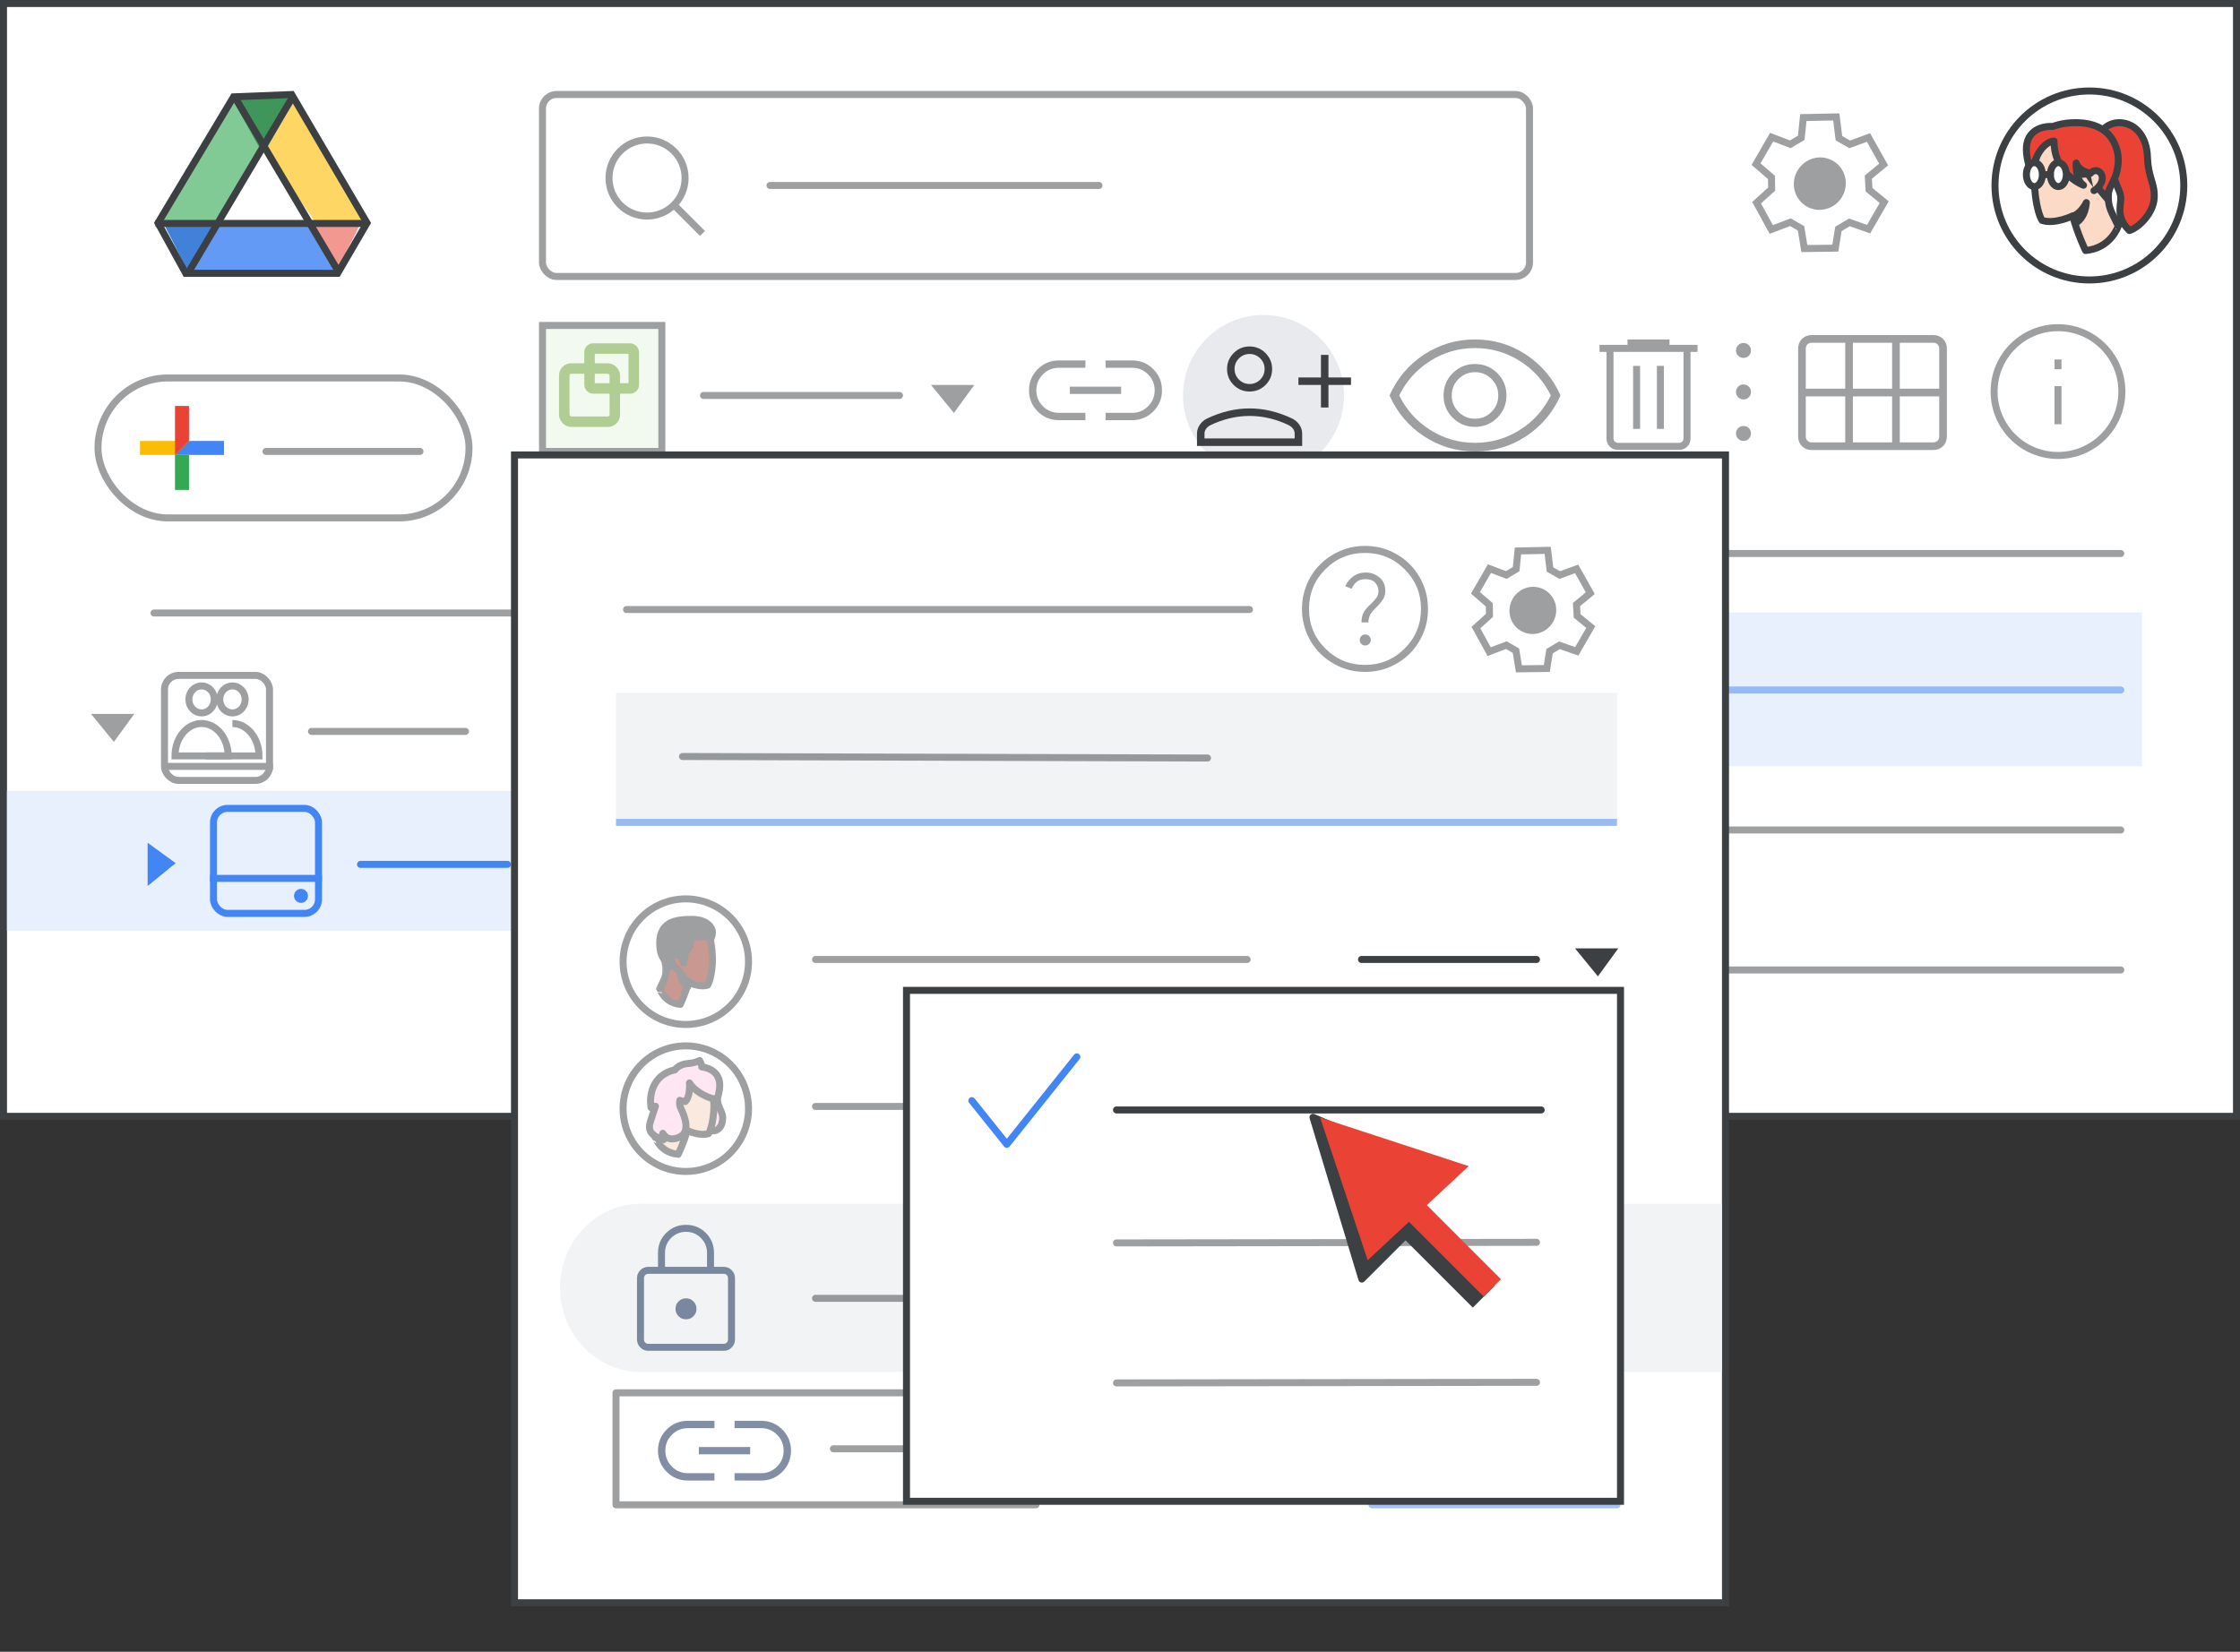 <?xml version="1.0" encoding="UTF-8"?>
<svg width="320px" height="236px" viewBox="0 0 320 236" version="1.1" xmlns="http://www.w3.org/2000/svg" xmlns:xlink="http://www.w3.org/1999/xlink">
    <rect x="0" y="0" width="320" height="236" fill="#333333" stroke="none"/>
    <title>team-drive-42-unshare-individuals</title>
    <g id="team-drive-42-unshare-individuals" stroke="none" stroke-width="1" fill="none" fill-rule="evenodd">
        <rect id="border/bg" stroke="#3C4043" fill="#FFFFFF" x="0.5" y="0.5" width="319" height="159"></rect>
        <g id="search" opacity="0.5" transform="translate(77, 13)" stroke="#3C4043">
            <rect id="Rectangle" fill="#FFFFFF" x="0.5" y="0.5" width="141" height="26" rx="2"></rect>
            <line x1="33" y1="13.5" x2="80" y2="13.5" id="Line-2" stroke-linecap="round" stroke-linejoin="round"></line>
            <g id="Group" transform="translate(10, 7)">
                <circle id="Oval" cx="5.435" cy="5.435" r="5.435"></circle>
                <line x1="9.706" y1="9.706" x2="13" y2="13" id="Line-6" stroke-linecap="square"></line>
            </g>
        </g>
        <g id="screen" transform="translate(1, 13)">
            <g id="Group-44" transform="translate(21, 0)">
                <g id="Group-6" transform="translate(0, -0)">
                    <g id="Group-5" transform="translate(1.107, 0.964)">
                        <polygon id="Triangle-Copy" fill="#4081DA" transform="translate(4.152, 21.524) scale(1, -1) translate(-4.152, -21.524) " points="4.152 17.463 8.304 25.585 0 25.585"></polygon>
                        <polygon id="Triangle-Copy" fill="#F29891" transform="translate(24.798, 21.266) scale(-1, -1) translate(-24.798, -21.266) " points="24.517 17.96 28.401 24.372 21.195 24.572"></polygon>
                        <polygon id="Path-15" fill="#FDD663" points="19.098 0 14.946 7.31 21.304 17.869 29.615 17.77"></polygon>
                        <polygon id="Path-15" fill="#629AF6" transform="translate(15.12, 23.317) rotate(-240) translate(-15.12, -23.317) " points="11.228 14.064 7.617 20.634 14.508 32.569 22.623 31.775"></polygon>
                        <polygon id="Path-15" fill="#81C995" transform="translate(7.334, 8.934) scale(-1, 1) translate(-7.334, -8.934) " points="4.152 0 3.77510523e-13 7.31 6.358 17.869 14.668 17.77"></polygon>
                        <polygon id="Triangle" fill="#3F965A" transform="translate(14.531, 4.061) scale(1, -1) translate(-14.531, -4.061) " points="14.506 0 19.098 8.122 9.964 8.122"></polygon>
                        <polygon id="Triangle" fill="#FFFFFF" points="14.668 7.31 21.904 17.751 7.473 17.751"></polygon>
                    </g>
                    <path d="M19.671,0.508 C21.366,3.41 24.952,9.526 30.43,18.854 L30.43,18.854 L26.234,26.049 L4.534,26.049 L0.576,18.847 L8.231,6.071 L8.533,5.565 L9.23,4.403 L11.366,0.836 Z" id="Triangle" stroke="#3C4043"></path>
                    <line x1="0.722" y1="18.924" x2="29.508" y2="18.924" id="Line-13" stroke="#3C4043" stroke-linecap="square"></line>
                </g>
                <line x1="5.151" y1="25.537" x2="19.543" y2="1.292" id="Line-14" stroke="#3C4043" stroke-linecap="square"></line>
                <line x1="11.793" y1="25.537" x2="26.186" y2="1.292" id="Line-14" stroke="#3C4043" stroke-linecap="square" transform="translate(18.99, 13.414) scale(-1, 1) translate(-18.99, -13.414) "></line>
            </g>
            <rect id="Rectangle" fill="#E8F0FE" x="0" y="100" width="77" height="20"></rect>
            <ellipse id="Oval" fill="#E8F0FE" cx="75.5" cy="110" rx="11.667" ry="10"></ellipse>
            <line x1="21" y1="74.585" x2="73.713" y2="74.585" id="Stroke-205-Copy-3" stroke="#3C4043" opacity="0.5" stroke-linecap="round" stroke-linejoin="round"></line>
            <g id="Group-16" transform="translate(284, 0)">
                <g id="Group-23" transform="translate(13.5, 14.062) scale(-1, 1) translate(-13.5, -14.062) translate(6.75, 4.5)">
                    <path d="M6.156,19.125 C6.156,19.125 7.234,16.716 7.762,14.399 C7.762,14.399 10.024,15.592 11.631,15.019 C11.631,15.019 12.329,13.963 12.561,10.637 C12.688,8.962 12.477,6.416 12.054,4.856 C11.589,3.089 10.003,1.896 7.403,2.332 C3.873,2.906 2.245,5.016 2.9,8.664 C3.661,13 3.26,13 2.033,15.799 C2.055,15.799 2.9,18.827 6.156,19.125" id="Fill-1" fill="#DD8861" fill-rule="nonzero"></path>
                    <path d="M6.156,19.125 C6.156,19.125 7.234,16.716 7.762,14.399 C7.762,14.399 10.024,15.592 11.631,15.019 C11.631,15.019 12.329,13.963 12.561,10.637 C12.688,8.962 12.477,6.416 12.054,4.856 C11.589,3.089 10.003,1.896 7.403,2.332 C3.873,2.906 2.245,5.016 2.9,8.664 C3.661,13 3.26,13 2.033,15.799 C2.055,15.799 2.9,18.827 6.156,19.125 Z" id="Stroke-3" stroke="#3D4043" stroke-linecap="round" stroke-linejoin="round"></path>
                    <path d="M5.818,8.71 C5.818,8.71 5.501,8.274 5.056,8.343 C4.613,8.411 4.316,8.893 4.359,9.421 C4.38,9.948 4.845,10.683 5.373,10.981" id="Stroke-5" stroke="#3C4043" stroke-linecap="round" stroke-linejoin="round"></path>
                    <path d="M7.509,15.409 C7.509,15.409 6.219,14.812 6.029,12.541 C6.029,12.541 6.663,13.894 7.784,14.399 C7.784,14.399 7.72,14.652 7.678,14.858 C7.593,15.087 7.509,15.409 7.509,15.409" id="Fill-7" fill="#3C4043" fill-rule="nonzero"></path>
                    <path d="M7.509,15.409 C7.509,15.409 6.219,14.812 6.029,12.541 C6.029,12.541 6.663,13.894 7.784,14.399 C7.784,14.399 7.72,14.652 7.678,14.858 C7.593,15.087 7.509,15.409 7.509,15.409 Z" id="Stroke-9" stroke="#3C4043" stroke-linecap="round" stroke-linejoin="round"></path>
                    <path d="M4.739,10.384 C4.739,10.384 4.613,12.243 2.773,12.426 C2.477,12.449 1.801,12.265 2.139,11.302 C2.33,10.797 2.16,10.361 1.695,10.293 C1.188,10.201 0.3,9.581 0.807,8.228 C0.807,8.228 -0.355,7.677 0.11,6.37 C0.11,6.37 0.638,6.278 1.336,5.383 C1.801,4.764 2.203,3.548 3.09,1.942 C4.169,-0.031 6.832,-0.536 8.46,0.589 C8.46,0.589 10.786,-0.857 12.582,1.323 C14.168,3.273 13.428,5.75 12.392,6.691 C12.392,6.691 12.16,4.764 11.779,4.121 C11.779,4.121 10.151,3.479 8.481,4.374 C8.481,4.374 9.158,6.003 6.98,7.838 C6.98,7.838 5.965,9.26 6.515,9.971 C6.515,9.971 5.754,9.581 5.839,8.71 C5.839,8.71 5.627,8.343 5.078,8.343 C4.761,8.343 4.38,8.733 4.38,9.421 C4.359,9.811 4.739,10.384 4.739,10.384" id="Fill-11" fill="#3C4043" fill-rule="nonzero"></path>
                    <path d="M4.739,10.384 C4.739,10.384 4.613,12.243 2.773,12.426 C2.477,12.449 1.801,12.265 2.139,11.302 C2.33,10.797 2.16,10.361 1.695,10.293 C1.188,10.201 0.3,9.581 0.807,8.228 C0.807,8.228 -0.355,7.677 0.11,6.37 C0.11,6.37 0.638,6.278 1.336,5.383 C1.801,4.764 2.203,3.548 3.09,1.942 C4.169,-0.031 6.832,-0.536 8.46,0.589 C8.46,0.589 10.786,-0.857 12.582,1.323 C14.168,3.273 13.428,5.75 12.392,6.691 C12.392,6.691 12.16,4.764 11.779,4.121 C11.779,4.121 10.151,3.479 8.481,4.374 C8.481,4.374 9.158,6.003 6.98,7.838 C6.98,7.838 5.965,9.26 6.515,9.971 C6.515,9.971 5.754,9.581 5.839,8.71 C5.839,8.71 5.627,8.343 5.078,8.343 C4.761,8.343 4.38,8.733 4.38,9.421 C4.359,9.811 4.739,10.384 4.739,10.384 Z" id="Stroke-13" stroke="#3C4043" stroke-linecap="round" stroke-linejoin="round"></path>
                </g>
                <g id="People/profile8" transform="translate(13.485, 13.5) scale(-1, 1) translate(-13.485, -13.5) ">
                    <g id="Group-22-Copy-7" fill="#FFFFFF" stroke="#3C4043">
                        <ellipse id="Oval" cx="13.485" cy="13.5" rx="13.485" ry="13.5"></ellipse>
                    </g>
                    <g id="Group-33" transform="translate(4.217, 4.525)">
                        <path d="M7.702,1.472 C7.702,1.472 6.768,-0.133 4.756,0.009 C2.744,0.15 1.068,1.896 0.972,4.916 C0.876,7.935 -0.13,8.667 0.014,10.814 C0.158,12.961 2.194,14.99 3.559,15.414 C3.559,15.414 4.205,14.777 4.493,14.187 C4.9,13.338 4.996,12.843 4.804,11.192 C4.685,10.083 5.068,9.847 5.714,7.96 C6.361,6.072 8.828,3.973 7.702,1.472" id="Fill-1" fill="#EA4335"></path>
                        <path d="M7.702,1.472 C7.702,1.472 6.768,-0.133 4.756,0.009 C2.744,0.15 1.068,1.896 0.972,4.916 C0.876,7.935 -0.13,8.667 0.014,10.814 C0.158,12.961 2.194,14.99 3.559,15.414 C3.559,15.414 4.205,14.777 4.493,14.187 C4.9,13.338 4.996,12.843 4.804,11.192 C4.685,10.083 5.068,9.847 5.714,7.96 C6.361,6.072 8.828,3.973 7.702,1.472 Z" id="Stroke-3" stroke="#3D4043" stroke-linecap="round" stroke-linejoin="round"></path>
                        <path d="M9.816,18.269 C9.816,18.269 11.04,15.744 11.64,13.315 C11.64,13.315 14.207,14.565 16.03,13.964 C16.03,13.964 16.822,12.858 17.086,9.371 C17.229,7.615 16.989,4.946 16.51,3.311 C15.982,1.459 14.183,0.208 11.232,0.666 C7.225,1.267 5.378,3.479 6.122,7.303 C6.985,11.848 6.53,11.848 5.138,14.782 C5.162,14.758 6.146,17.932 9.816,18.269" id="Fill-5" fill="#FBDBC7"></path>
                        <path d="M9.816,18.269 C9.816,18.269 11.04,15.744 11.64,13.315 C11.64,13.315 14.207,14.565 16.03,13.964 C16.03,13.964 16.822,12.858 17.086,9.371 C17.229,7.615 16.989,4.946 16.51,3.311 C15.982,1.459 14.183,0.208 11.232,0.666 C7.225,1.267 5.378,3.479 6.122,7.303 C6.985,11.848 6.53,11.848 5.138,14.782 C5.162,14.758 6.146,17.932 9.816,18.269 Z" id="Stroke-7" stroke="#3D4043" stroke-linecap="round" stroke-linejoin="round"></path>
                        <path d="M11.15,14.273 C11.15,14.273 9.891,13.679 9.705,11.418 C9.705,11.418 10.324,12.765 11.418,13.268 C11.418,13.268 11.356,13.519 11.315,13.724 C11.232,13.976 11.15,14.273 11.15,14.273" id="Fill-9" fill="#3C4043"></path>
                        <path d="M11.15,14.273 C11.15,14.273 9.891,13.679 9.705,11.418 C9.705,11.418 10.324,12.765 11.418,13.268 C11.418,13.268 11.356,13.519 11.315,13.724 C11.232,13.976 11.15,14.273 11.15,14.273 Z" id="Stroke-11" stroke="#3C4043" stroke-linecap="round" stroke-linejoin="round"></path>
                        <line x1="12.56" y1="7.553" x2="9.134" y2="7.29" id="Stroke-13" stroke="#3C4043" stroke-linecap="round" stroke-linejoin="round"></line>
                        <path d="M6.73,10.847 C6.73,10.847 9.062,8.225 9.561,7.104 C9.561,7.104 10.799,6.818 11.156,5.769 C11.156,5.769 11.323,8.129 10.109,8.94 C10.109,8.94 14.345,7.366 14.321,2.622 C14.321,2.622 14.821,2.646 15.321,3.004 C16.415,3.767 17.534,5.65 17.224,7.963 C17.224,7.963 19.033,4.172 17.89,2.122 C16.843,0.286 14.488,0.548 14.488,0.548 C14.488,0.548 13.25,0 11.251,0 C8.514,0 6.635,1.001 5.73,2.861 C4.826,4.72 5.159,6.246 5.421,7.271 C5.683,8.296 6.754,9.703 6.73,10.847" id="Fill-15" fill="#EA4335"></path>
                        <path d="M6.73,10.847 C6.73,10.847 9.062,8.225 9.561,7.104 C9.561,7.104 10.799,6.818 11.156,5.769 C11.156,5.769 11.323,8.129 10.109,8.94 C10.109,8.94 14.345,7.366 14.321,2.622 C14.321,2.622 14.821,2.646 15.321,3.004 C16.415,3.767 17.534,5.65 17.224,7.963 C17.224,7.963 19.033,4.172 17.89,2.122 C16.843,0.286 14.488,0.548 14.488,0.548 C14.488,0.548 13.25,0 11.251,0 C8.514,0 6.635,1.001 5.73,2.861 C4.826,4.72 5.159,6.246 5.421,7.271 C5.683,8.296 6.754,9.703 6.73,10.847 Z" id="Stroke-17" stroke="#3D4043" stroke-linecap="round" stroke-linejoin="round"></path>
                        <path d="M13.702,9.134 C14.332,9.134 14.843,8.368 14.843,7.422 C14.843,6.476 14.332,5.709 13.702,5.709 C13.071,5.709 12.56,6.476 12.56,7.422 C12.56,8.368 13.071,9.134 13.702,9.134" id="Fill-19" fill="#FFFFFF"></path>
                        <path d="M13.702,9.134 C14.332,9.134 14.843,8.368 14.843,7.422 C14.843,6.476 14.332,5.709 13.702,5.709 C13.071,5.709 12.56,6.476 12.56,7.422 C12.56,8.368 13.071,9.134 13.702,9.134 Z" id="Stroke-21" stroke="#3C4043" stroke-linecap="round"></path>
                        <path d="M17.127,9.134 C17.758,9.134 18.269,8.368 18.269,7.422 C18.269,6.476 17.758,5.709 17.127,5.709 C16.496,5.709 15.985,6.476 15.985,7.422 C15.985,8.368 16.496,9.134 17.127,9.134" id="Fill-23" fill="#FFFFFF"></path>
                        <path d="M17.127,9.134 C17.758,9.134 18.269,8.368 18.269,7.422 C18.269,6.476 17.758,5.709 17.127,5.709 C16.496,5.709 15.985,6.476 15.985,7.422 C15.985,8.368 16.496,9.134 17.127,9.134 Z" id="Stroke-25" stroke="#3C4043" stroke-linecap="round"></path>
                        <line x1="15.414" y1="7.422" x2="14.843" y2="7.422" id="Stroke-27" stroke="#3C4043" stroke-linecap="round" stroke-linejoin="round"></line>
                        <g id="Group-32" transform="translate(7.422, 6.851)">
                            <path d="M1.713,0.404 C1.713,0.404 1.341,-0.066 0.822,0.008 C0.302,0.082 -0.045,0.602 0.005,1.172 C0.029,1.741 0.574,2.533 1.193,2.855" id="Fill-29" fill="#FBDBC7"></path>
                            <path d="M1.713,0.404 C1.713,0.404 1.341,-0.066 0.822,0.008 C0.302,0.082 -0.045,0.602 0.005,1.172 C0.029,1.741 0.574,2.533 1.193,2.855" id="Stroke-31" stroke="#3D4043" stroke-linecap="round" stroke-linejoin="round"></path>
                        </g>
                    </g>
                </g>
            </g>
        </g>
        <circle id="Oval" fill="#E8EAED" cx="180.5" cy="56.5" r="11.5"></circle>
        <g id="delete_BASELINE_P900" transform="translate(228.5, 48.5)" fill="#3C4043" fill-rule="nonzero" opacity="0.5">
            <path d="M2.625,15.775 C2.158,15.775 1.771,15.621 1.463,15.313 C1.154,15.004 1,14.617 1,14.15 L1,1.775 L0,1.775 L0,0.775 L4,0.775 L4,0 L10,0 L10,0.775 L14,0.775 L14,1.775 L13,1.775 L13,14.15 C13,14.617 12.846,15.004 12.538,15.313 C12.229,15.621 11.842,15.775 11.375,15.775 L2.625,15.775 Z M12,1.775 L2,1.775 L2,14.15 C2,14.317 2.063,14.462 2.188,14.587 C2.313,14.712 2.458,14.775 2.625,14.775 L11.375,14.775 C11.542,14.775 11.687,14.712 11.812,14.587 C11.937,14.462 12,14.317 12,14.15 L12,1.775 Z M4.8,12.775 L5.8,12.775 L5.8,3.775 L4.8,3.775 L4.8,12.775 Z M8.2,12.775 L9.2,12.775 L9.2,3.775 L8.2,3.775 L8.2,12.775 Z M2,1.775 L2,14.15 C2,14.333 2,14.483 2,14.6 C2,14.717 2,14.775 2,14.775 C2,14.775 2,14.717 2,14.6 C2,14.483 2,14.333 2,14.15 L2,1.775 Z" id="Shape"></path>
        </g>
        <rect id="Rectangle" fill="#E8F0FE" x="86" y="87.5" width="220" height="22"></rect>
        <line x1="114" y1="79.085" x2="302.97" y2="79.085" id="Stroke-205-Copy-3" stroke="#3C4043" opacity="0.5" stroke-linecap="round" stroke-linejoin="round"></line>
        <line x1="114" y1="98.585" x2="302.97" y2="98.585" id="Stroke-205-Copy-2" stroke="#4285F4" opacity="0.5" stroke-linecap="round" stroke-linejoin="round"></line>
        <line x1="114" y1="118.585" x2="302.97" y2="118.585" id="Stroke-205-Copy-3" stroke="#9D9FA1" stroke-linecap="round" stroke-linejoin="round"></line>
        <line x1="114" y1="138.585" x2="302.97" y2="138.585" id="Stroke-205-Copy-2" stroke="#9D9FA1" stroke-linecap="round" stroke-linejoin="round"></line>
        <g id="Logos/docs" opacity="0.5" transform="translate(91.87, 89.87)">
            <g id="Group-42">
                <path d="M2,0 L8.66,0 L8.66,0 L13.913,4.755 L13.913,15.187 C13.913,16.291 13.018,17.187 11.913,17.187 L2,17.187 C0.895,17.187 1.3527075e-16,16.291 0,15.187 L0,2 C-1.3527075e-16,0.895 0.895,2.02906125e-16 2,0 Z" id="Rectangle" stroke="#3C4043" fill="#8AB4F8"></path>
                <line x1="2.864" y1="11.049" x2="11.049" y2="11.049" id="Line-11" stroke="#FFFFFF" stroke-linecap="square"></line>
                <line x1="2.864" y1="8.593" x2="11.049" y2="8.593" id="Line-11" stroke="#FFFFFF" stroke-linecap="square"></line>
                <line x1="2.864" y1="13.504" x2="11.049" y2="13.504" id="Line-11" stroke="#FFFFFF" stroke-linecap="square"></line>
                <path d="M14.702,-0.082 L8.666,5.941 L8.666,-0.082 L14.702,-0.082 Z" id="Path-5" stroke="#3C4043" fill="#669DF6" stroke-linejoin="round" transform="translate(11.33, 2.577) rotate(-90) translate(-11.33, -2.577) "></path>
            </g>
        </g>
        <g id="Logos/slides" opacity="0.5" transform="translate(91.87, 130.87)">
            <g id="Group-42" stroke="#3C4043">
                <path d="M2,0 L8.66,0 L8.66,0 L13.913,4.755 L13.913,15.187 C13.913,16.291 13.018,17.187 11.913,17.187 L2,17.187 C0.895,17.187 1.3527075e-16,16.291 0,15.187 L0,2 C-1.3527075e-16,0.895 0.895,2.02906125e-16 2,0 Z" id="Rectangle" fill="#FDD663"></path>
                <path d="M14.702,-0.082 L8.666,5.941 L8.666,-0.082 L14.702,-0.082 Z" id="Path-5" fill="#FBC72E" stroke-linejoin="round" transform="translate(11.33, 2.577) rotate(-90) translate(-11.33, -2.577) "></path>
            </g>
            <rect id="Rectangle" stroke="#FFFFFF" x="3.109" y="8.491" width="7.696" height="4.999"></rect>
        </g>
        <g id="Logos/sheets" opacity="0.5" transform="translate(91.833, 109.833)">
            <g id="Group-42">
                <path d="M2,0 L8.818,0 L8.818,0 L14.167,4.842 L14.167,15.5 C14.167,16.605 13.271,17.5 12.167,17.5 L2,17.5 C0.895,17.5 1.3527075e-16,16.605 0,15.5 L0,2 C-1.3527075e-16,0.895 0.895,2.02906125e-16 2,0 Z" id="Rectangle" stroke="#3C3C3C" fill="#5BBA73"></path>
                <line x1="2.917" y1="10.417" x2="11.25" y2="10.417" id="Line-11" stroke="#FFFFFF" stroke-linecap="square"></line>
                <rect id="Rectangle" stroke="#FFFFFF" x="2.5" y="7.5" width="9.167" height="5.833"></rect>
                <path d="M14.948,-0.074 L8.833,6.027 L8.833,-0.074 L14.948,-0.074 Z" id="Path-5" stroke="#3C4043" fill="#5BBA73" stroke-linejoin="round" transform="translate(11.536, 2.624) rotate(-90) translate(-11.536, -2.624) "></path>
                <line x1="7.083" y1="7.917" x2="7.083" y2="12.917" id="Line-12" stroke="#FFFFFF" stroke-linecap="square"></line>
            </g>
        </g>
        <line x1="44.5" y1="104.5" x2="66.5" y2="104.5" id="Stroke-205-Copy-2" stroke="#3C4043" opacity="0.5" stroke-linecap="round" stroke-linejoin="round"></line>
        <line x1="51.5" y1="123.5" x2="72.5" y2="123.5" id="Stroke-205-Copy-2" stroke="#4285F4" stroke-linecap="round" stroke-linejoin="round"></line>
        <polygon id="Path-4" fill="#3C4043" opacity="0.5" points="13 102 19.182 102 16.273 106"></polygon>
        <polygon id="Path-4" fill="#4285F4" transform="translate(23.091, 123.5) rotate(-90) translate(-23.091, -123.5) " points="20 121.5 26.182 121.5 23.273 125.5"></polygon>
        <g id="Shared-drives" opacity="0.5" transform="translate(23, 96)" stroke="#3C4043">
            <g id="Icons/users" transform="translate(2, 2)" fill-rule="nonzero">
                <path d="M3.799,3.86 C4.534,3.86 5.196,3.389 5.477,2.667 C5.757,1.946 5.601,1.115 5.081,0.564 C4.561,0.012 3.779,-0.152 3.101,0.148 C2.423,0.448 1.981,1.154 1.983,1.934 C1.983,2.446 2.175,2.936 2.515,3.297 C2.856,3.658 3.318,3.861 3.799,3.86 Z" id="Path" stroke-linecap="round" stroke-linejoin="round"></path>
                <path d="M8.206,3.86 C8.94,3.86 9.603,3.389 9.884,2.667 C10.164,1.946 10.008,1.115 9.488,0.564 C8.968,0.012 8.186,-0.152 7.508,0.148 C6.829,0.448 6.388,1.154 6.39,1.934 C6.39,2.446 6.581,2.936 6.922,3.297 C7.263,3.658 7.725,3.861 8.206,3.86 Z" id="Path" stroke-linecap="round" stroke-linejoin="round"></path>
                <path d="M8.206,5.372 C7.147,5.372 6.189,5.901 5.5,6.753 C4.824,7.589 4.407,8.736 4.407,10 C5.388,10 6.124,10 6.615,10 C7.811,10 9.607,10 12,10" id="Path" transform="translate(8.203, 7.686) scale(-1, 1) translate(-8.203, -7.686) "></path>
                <path d="M3.799,5.372 C1.701,5.372 0,7.447 0,10 L7.593,10 C7.593,7.447 5.892,5.372 3.799,5.372 Z" id="Path"></path>
            </g>
            <rect id="Rectangle" x="0.5" y="0.5" width="15" height="15" rx="2"></rect>
            <line x1="1.222" y1="13.5" x2="15.5" y2="13.5" id="Line-8" stroke-linecap="square"></line>
        </g>
        <g id="drive" transform="translate(30, 115)">
            <rect id="Rectangle" stroke="#4285F4" x="0.5" y="0.5" width="15" height="15" rx="2"></rect>
            <circle id="Oval" fill="#4285F4" cx="13" cy="13" r="1"></circle>
            <line x1="0.5" y1="10.5" x2="15.5" y2="10.5" id="Line-7" stroke="#4285F4" stroke-linecap="square"></line>
        </g>
        <g id="Group-22-Copy-3" opacity="0.5" transform="translate(77, 46)">
            <rect id="Rectangle" stroke="#3E4043" fill="#E6F5DF" x="0.5" y="0.5" width="17.05" height="18"></rect>
            <rect id="Rectangle" stroke="#629E28" stroke-width="1.5" x="3.61" y="6.65" width="7.22" height="7.6" rx="1"></rect>
            <rect id="Rectangle" stroke="#629E28" stroke-width="1.5" x="7.22" y="3.8" width="6.317" height="5.7" rx="0.5"></rect>
        </g>
        <line x1="100.5" y1="56.5" x2="128.5" y2="56.5" id="Stroke-205-Copy-3" stroke="#3C4043" opacity="0.5" stroke-linecap="round" stroke-linejoin="round"></line>
        <polygon id="Path-4" fill="#3C4043" opacity="0.5" points="133 55 139.182 55 136.273 59"></polygon>
        <g id="Icons/info-dark-grey" opacity="0.5" transform="translate(284.372, 46.319)" stroke="#3C4043">
            <line x1="9.628" y1="9.347" x2="9.628" y2="13.795" id="Line" stroke-linecap="square"></line>
            <line x1="9.628" y1="5.938" x2="9.628" y2="5.539" id="Line" stroke-linecap="square"></line>
            <circle id="Oval" cx="9.628" cy="9.628" r="9.128"></circle>
        </g>
        <g id="calendar_view_month_BASELINE_P900-(1)" opacity="0.5" transform="translate(257, 48)" fill="#3C4043" fill-rule="nonzero" stroke="#3C4043" stroke-width="0.25">
            <path d="M1.81,16.172 C1.287,16.172 0.855,16.001 0.513,15.659 C0.171,15.318 0,14.885 0,14.362 L0,1.81 C0,1.287 0.171,0.855 0.513,0.513 C0.855,0.171 1.287,0 1.81,0 L19.19,0 C19.713,0 20.145,0.171 20.487,0.513 C20.829,0.855 21,1.287 21,1.81 L21,14.362 C21,14.885 20.829,15.318 20.487,15.659 C20.145,16.001 19.713,16.172 19.19,16.172 L1.81,16.172 Z M0.845,7.664 C0.845,7.664 0.845,7.664 0.845,7.664 C0.845,7.664 0.845,7.664 0.845,7.664 L6.728,7.664 C6.728,7.664 6.728,7.664 6.728,7.664 C6.728,7.664 6.728,7.664 6.728,7.664 L6.728,0.845 C6.728,0.845 6.728,0.845 6.728,0.845 C6.728,0.845 6.728,0.845 6.728,0.845 L1.81,0.845 C1.529,0.845 1.297,0.935 1.116,1.116 C0.935,1.297 0.845,1.529 0.845,1.81 L0.845,7.664 Z M7.573,7.664 L13.427,7.664 C13.427,7.664 13.427,7.664 13.427,7.664 C13.427,7.664 13.427,7.664 13.427,7.664 L13.427,0.845 C13.427,0.845 13.427,0.845 13.427,0.845 C13.427,0.845 13.427,0.845 13.427,0.845 L7.573,0.845 C7.573,0.845 7.573,0.845 7.573,0.845 C7.573,0.845 7.573,0.845 7.573,0.845 L7.573,7.664 C7.573,7.664 7.573,7.664 7.573,7.664 C7.573,7.664 7.573,7.664 7.573,7.664 Z M14.272,7.664 L20.155,7.664 C20.155,7.664 20.155,7.664 20.155,7.664 C20.155,7.664 20.155,7.664 20.155,7.664 L20.155,1.81 C20.155,1.529 20.065,1.297 19.884,1.116 C19.703,0.935 19.471,0.845 19.19,0.845 L14.272,0.845 C14.272,0.845 14.272,0.845 14.272,0.845 C14.272,0.845 14.272,0.845 14.272,0.845 L14.272,7.664 C14.272,7.664 14.272,7.664 14.272,7.664 C14.272,7.664 14.272,7.664 14.272,7.664 Z M6.728,15.328 C6.728,15.328 6.728,15.328 6.728,15.328 C6.728,15.328 6.728,15.328 6.728,15.328 L6.728,8.509 C6.728,8.509 6.728,8.509 6.728,8.509 C6.728,8.509 6.728,8.509 6.728,8.509 L0.845,8.509 C0.845,8.509 0.845,8.509 0.845,8.509 C0.845,8.509 0.845,8.509 0.845,8.509 L0.845,14.362 C0.845,14.644 0.935,14.875 1.116,15.056 C1.297,15.237 1.529,15.328 1.81,15.328 L6.728,15.328 Z M7.573,15.328 L13.427,15.328 C13.427,15.328 13.427,15.328 13.427,15.328 C13.427,15.328 13.427,15.328 13.427,15.328 L13.427,8.509 C13.427,8.509 13.427,8.509 13.427,8.509 C13.427,8.509 13.427,8.509 13.427,8.509 L7.573,8.509 C7.573,8.509 7.573,8.509 7.573,8.509 C7.573,8.509 7.573,8.509 7.573,8.509 L7.573,15.328 C7.573,15.328 7.573,15.328 7.573,15.328 C7.573,15.328 7.573,15.328 7.573,15.328 Z M14.272,15.328 L19.19,15.328 C19.471,15.328 19.703,15.237 19.884,15.056 C20.065,14.875 20.155,14.644 20.155,14.362 L20.155,8.509 C20.155,8.509 20.155,8.509 20.155,8.509 C20.155,8.509 20.155,8.509 20.155,8.509 L14.272,8.509 C14.272,8.509 14.272,8.509 14.272,8.509 C14.272,8.509 14.272,8.509 14.272,8.509 L14.272,15.328 C14.272,15.328 14.272,15.328 14.272,15.328 C14.272,15.328 14.272,15.328 14.272,15.328 Z" id="Shape"></path>
        </g>
        <g id="create-button" opacity="0.5" transform="translate(14, 54)" stroke="#3C4043">
            <rect id="Rectangle" fill="#FFFFFF" x="0" y="0" width="53" height="20" rx="10"></rect>
            <line x1="24" y1="10.5" x2="46" y2="10.5" id="Line-Copy-6" stroke-linecap="round"></line>
        </g>
        <g id="gFAB" transform="translate(20, 58)">
            <polygon id="Fill-2" fill="#4285F4" points="5 5 5 7 7.032 7 12 7 12 5"></polygon>
            <polygon id="Fill-3" fill="#FBBC05" points="5 5 0 5 0 7 5 7 7 5"></polygon>
            <rect id="Rectangle" fill="#34A853" x="5" y="7" width="2" height="5"></rect>
            <polygon id="Fill-4" fill="#EA4335" points="5 0 5 7 7 5 7 0"></polygon>
        </g>
        <g id="Icons/settings-dark-grey" opacity="0.5" transform="translate(247.366, 13.424)">
            <g id="gear" transform="translate(12.685, 12.685) rotate(-60) translate(-12.685, -12.685) translate(3.399, 3.399)">
                <polygon id="Path-4" stroke="#3C4043" points="11.896 2.823 11.443 0 6.995 0 6.452 2.86 5.016 3.714 2.261 2.823 0 6.553 2.261 8.396 2.261 10.156 0 12.01 2.261 15.812 4.865 14.82 6.452 15.711 6.995 18.571 11.443 18.571 11.896 15.812 13.408 14.82 16.065 15.812 18.321 12.01 16.13 10.177 16.13 8.396 18.571 6.553 16.13 2.525 13.484 3.714"></polygon>
                <ellipse id="Oval" fill="#3C4043" cx="9.136" cy="9.286" rx="3.762" ry="3.696"></ellipse>
            </g>
        </g>
        <g id="folder" opacity="0.5" transform="translate(89, 72)" fill="#3C4043" stroke="#3C4043">
            <path d="M7.686,0.5 L9.221,1.443 C9.29,1.615 9.328,1.803 9.328,2 L9.328,2 L9.328,11.103 C9.328,11.517 9.16,11.892 8.888,12.164 C8.617,12.435 8.242,12.603 7.828,12.603 L7.828,12.603 L2,12.603 C1.586,12.603 1.211,12.435 0.939,12.164 C0.668,11.892 0.5,11.517 0.5,11.103 L0.5,11.103 L0.5,2 C0.5,1.586 0.668,1.211 0.939,0.939 C1.211,0.668 1.586,0.5 2,0.5 L2,0.5 L7.686,0.5 Z" id="Combined-Shape"></path>
            <rect id="Rectangle" x="0.5" y="1.81" width="18" height="11.448" rx="2"></rect>
        </g>
        <g id="visibility_BASELINE_P900" opacity="0.5" transform="translate(199, 48.5)" fill="#3C4043" fill-rule="nonzero">
            <path d="M11.715,12.492 C12.967,12.492 14.028,12.056 14.901,11.184 C15.772,10.313 16.208,9.251 16.208,8 C16.208,6.749 15.772,5.687 14.901,4.815 C14.028,3.943 12.967,3.508 11.715,3.508 C10.464,3.508 9.403,3.943 8.531,4.815 C7.659,5.687 7.223,6.749 7.223,8 C7.223,9.251 7.659,10.313 8.531,11.184 C9.403,12.056 10.464,12.492 11.715,12.492 Z M11.715,11.323 C10.792,11.323 10.008,11 9.362,10.353 C8.716,9.707 8.392,8.923 8.392,8 C8.392,7.077 8.716,6.292 9.362,5.646 C10.008,5 10.792,4.677 11.715,4.677 C12.638,4.677 13.423,5 14.07,5.646 C14.716,6.292 15.038,7.077 15.038,8 C15.038,8.923 14.716,9.707 14.07,10.353 C13.423,11 12.638,11.323 11.715,11.323 Z M11.715,16 C9.049,16 6.618,15.277 4.423,13.831 C2.228,12.385 0.587,10.441 -0.5,8 C0.587,5.559 2.228,3.615 4.423,2.169 C6.618,0.723 9.049,0 11.715,0 C14.382,0 16.813,0.723 19.008,2.169 C21.203,3.615 22.844,5.559 23.931,8 C22.844,10.441 21.203,12.385 19.008,13.831 C16.813,15.277 14.382,16 11.715,16 Z M11.715,14.769 C14.033,14.769 16.162,14.159 18.101,12.938 C20.039,11.718 21.521,10.072 22.546,8 C21.521,5.928 20.039,4.282 18.101,3.061 C16.162,1.841 14.033,1.231 11.715,1.231 C9.397,1.231 7.269,1.841 5.33,3.061 C3.392,4.282 1.91,5.928 0.885,8 C1.91,10.072 3.392,11.718 5.33,12.938 C7.269,14.159 9.397,14.769 11.715,14.769 Z" id="Shape"></path>
        </g>
        <g id="more_vert_BASELINE_P900" opacity="0.5" transform="translate(248, 49)" fill="#3C4043" fill-rule="nonzero">
            <path d="M1.069,14 C0.766,14 0.512,13.893 0.308,13.679 C0.103,13.466 0,13.216 0,12.931 C0,12.628 0.103,12.375 0.308,12.169 C0.512,11.965 0.766,11.863 1.069,11.863 C1.372,11.863 1.625,11.965 1.831,12.169 C2.035,12.375 2.137,12.628 2.137,12.931 C2.137,13.216 2.035,13.466 1.831,13.679 C1.625,13.893 1.372,14 1.069,14 Z M1.069,8.069 C0.766,8.069 0.512,7.966 0.308,7.761 C0.103,7.556 0,7.303 0,7 C0,6.697 0.103,6.443 0.308,6.238 C0.512,6.034 0.766,5.931 1.069,5.931 C1.372,5.931 1.625,6.034 1.831,6.238 C2.035,6.443 2.137,6.697 2.137,7 C2.137,7.303 2.035,7.556 1.831,7.761 C1.625,7.966 1.372,8.069 1.069,8.069 Z M1.069,2.137 C0.766,2.137 0.512,2.035 0.308,1.83 C0.103,1.625 0,1.372 0,1.069 C0,0.784 0.103,0.534 0.308,0.321 C0.512,0.107 0.766,0 1.069,0 C1.372,0 1.625,0.107 1.831,0.321 C2.035,0.534 2.137,0.784 2.137,1.069 C2.137,1.372 2.035,1.625 1.831,1.83 C1.625,2.035 1.372,2.137 1.069,2.137 Z" id="Shape"></path>
        </g>
        <g id="person_add_BASELINE_P900" transform="translate(171, 49.5)" fill="#3C4043" fill-rule="nonzero">
            <path d="M17.707,8.72 L17.707,5.5 L14.488,5.5 L14.488,4.427 L17.707,4.427 L17.707,1.207 L18.78,1.207 L18.78,4.427 L22,4.427 L22,5.5 L18.78,5.5 L18.78,8.72 L17.707,8.72 Z M7.512,6.439 C6.618,6.439 5.858,6.126 5.232,5.5 C4.606,4.874 4.293,4.114 4.293,3.22 C4.293,2.343 4.606,1.587 5.232,0.952 C5.858,0.317 6.618,0 7.512,0 C8.407,0 9.167,0.317 9.793,0.952 C10.419,1.587 10.732,2.343 10.732,3.22 C10.732,4.114 10.419,4.874 9.793,5.5 C9.167,6.126 8.407,6.439 7.512,6.439 Z M0,14.22 L0,12.449 C0,12.002 0.129,11.586 0.388,11.201 C0.648,10.816 0.993,10.517 1.422,10.302 C2.441,9.82 3.456,9.457 4.467,9.215 C5.477,8.974 6.493,8.854 7.512,8.854 C8.532,8.854 9.547,8.974 10.558,9.215 C11.568,9.457 12.583,9.82 13.602,10.302 C14.032,10.517 14.376,10.816 14.635,11.201 C14.895,11.586 15.024,12.002 15.024,12.449 L15.024,14.22 L0,14.22 Z M1.073,13.146 L13.951,13.146 L13.951,12.449 C13.951,12.198 13.875,11.97 13.724,11.764 C13.571,11.559 13.361,11.385 13.093,11.241 C12.198,10.812 11.282,10.486 10.343,10.263 C9.404,10.039 8.46,9.927 7.512,9.927 C6.564,9.927 5.621,10.039 4.682,10.263 C3.743,10.486 2.826,10.812 1.932,11.241 C1.663,11.385 1.453,11.559 1.302,11.764 C1.149,11.97 1.073,12.198 1.073,12.449 L1.073,13.146 Z M7.512,5.366 C8.102,5.366 8.608,5.156 9.029,4.735 C9.449,4.315 9.659,3.81 9.659,3.22 C9.659,2.629 9.449,2.124 9.029,1.704 C8.608,1.284 8.102,1.073 7.512,1.073 C6.922,1.073 6.417,1.284 5.997,1.704 C5.576,2.124 5.366,2.629 5.366,3.22 C5.366,3.81 5.576,4.315 5.997,4.735 C6.417,5.156 6.922,5.366 7.512,5.366 Z" id="Shape"></path>
        </g>
        <g id="link_BASELINE_P900" opacity="0.5" transform="translate(147, 51.5)" fill="#3C4043" fill-rule="nonzero">
            <path d="M8.061,8.532 L4.266,8.532 C3.079,8.532 2.072,8.117 1.244,7.288 C0.415,6.46 0,5.452 0,4.266 C0,3.079 0.415,2.072 1.244,1.244 C2.072,0.415 3.079,0 4.266,0 L8.061,0 L8.061,1.047 L4.266,1.047 C3.376,1.047 2.617,1.361 1.989,1.989 C1.361,2.617 1.047,3.376 1.047,4.266 C1.047,5.156 1.361,5.915 1.989,6.543 C2.617,7.171 3.376,7.485 4.266,7.485 L8.061,7.485 L8.061,8.532 Z M5.836,4.789 L5.836,3.742 L13.164,3.742 L13.164,4.789 L5.836,4.789 Z M10.939,8.532 L10.939,7.485 L14.734,7.485 C15.624,7.485 16.383,7.171 17.011,6.543 C17.639,5.915 17.953,5.156 17.953,4.266 C17.953,3.376 17.639,2.617 17.011,1.989 C16.383,1.361 15.624,1.047 14.734,1.047 L10.939,1.047 L10.939,0 L14.734,0 C15.921,0 16.928,0.415 17.757,1.244 C18.586,2.072 19,3.079 19,4.266 C19,5.452 18.586,6.46 17.757,7.288 C16.928,8.117 15.921,8.532 14.734,8.532 L10.939,8.532 Z" id="Shape"></path>
        </g>
        <g id="popup" transform="translate(73, 64.5)">
            <rect id="Rectangle" stroke="#3C4043" fill="#FFFFFF" x="0.5" y="0.5" width="173" height="164"></rect>
            <rect id="Rectangle" fill="#F1F3F4" x="15" y="34.5" width="143" height="19"></rect>
            <rect id="Rectangle" fill="#4285F4" opacity="0.5" x="15" y="52.5" width="143" height="1"></rect>
            <line x1="121.5" y1="72.585" x2="146.5" y2="72.585" id="Stroke-205-Copy-3" stroke="#3C4043" stroke-linecap="round" stroke-linejoin="round"></line>
            <line x1="127.5" y1="93.585" x2="157.337" y2="93.585" id="Stroke-205-Copy-3" stroke="#3C4043" opacity="0.5" stroke-linecap="round" stroke-linejoin="round"></line>
            <line x1="43.5" y1="72.585" x2="105.164" y2="72.585" id="Stroke-205-Copy-3" stroke="#3C4043" opacity="0.5" stroke-linecap="round" stroke-linejoin="round"></line>
            <line x1="43.5" y1="93.585" x2="105.164" y2="93.585" id="Stroke-205-Copy-3" stroke="#3C4043" opacity="0.5" stroke-linecap="round" stroke-linejoin="round"></line>
            <line x1="16.5" y1="22.585" x2="105.5" y2="22.59" id="Stroke-205-Copy-3" stroke="#3C4043" opacity="0.5" stroke-linecap="round" stroke-linejoin="round"></line>
            <line x1="24.5" y1="43.585" x2="99.5" y2="43.804" id="Stroke-205-Copy-3" stroke="#3C4043" opacity="0.5" stroke-linecap="round" stroke-linejoin="round"></line>
            <g id="People/profile4" opacity="0.5" transform="translate(16.011, 84.93)">
                <g id="Group-22-Copy-3" fill="#FFFFFF" stroke="#3C4043">
                    <ellipse id="Oval" cx="8.961" cy="8.971" rx="8.961" ry="8.971"></ellipse>
                </g>
                <g id="Group-19" transform="translate(3.767, 2.093)">
                    <path d="M9.863,6.382 C10.013,6.823 10.465,7.558 10.465,8.179 C10.465,9.405 9.833,9.96 9.245,10.042 C9.005,10.075 8.553,9.928 8.492,9.405 C8.432,8.882 8.372,3.767 8.372,3.767 L9.486,3.767 C9.516,3.784 9.622,5.614 9.863,6.382" id="Fill-1" fill="#FDCFE8"></path>
                    <path d="M9.863,6.382 C10.013,6.823 10.465,7.558 10.465,8.179 C10.465,9.405 9.833,9.96 9.245,10.042 C9.005,10.075 8.553,9.928 8.492,9.405 C8.432,8.882 8.372,3.767 8.372,3.767 L9.486,3.767 C9.516,3.784 9.622,5.614 9.863,6.382 Z" id="Stroke-3" stroke="#3D4043" stroke-linecap="round" stroke-linejoin="round"></path>
                    <path d="M4.104,13.395 C4.104,13.395 4.959,11.663 5.377,9.997 C5.377,9.997 7.17,10.855 8.443,10.443 C8.443,10.443 8.996,9.684 9.18,7.292 C9.281,6.088 9.113,4.257 8.778,3.135 C8.41,1.865 7.153,1.007 5.092,1.321 C2.295,1.733 1.005,3.251 1.524,5.873 C2.127,8.991 1.809,8.991 0.837,11.004 C0.854,11.004 1.541,13.181 4.104,13.395" id="Fill-5" fill="#F3D4BD"></path>
                    <path d="M4.104,13.395 C4.104,13.395 4.959,11.663 5.377,9.997 C5.377,9.997 7.17,10.855 8.443,10.443 C8.443,10.443 8.996,9.684 9.18,7.292 C9.281,6.088 9.113,4.257 8.778,3.135 C8.41,1.865 7.153,1.007 5.092,1.321 C2.295,1.733 1.005,3.251 1.524,5.873 C2.127,8.991 1.809,8.991 0.837,11.004 C0.854,11.004 1.541,13.181 4.104,13.395 Z" id="Stroke-7" stroke="#3D4043" stroke-linecap="round" stroke-linejoin="round"></path>
                    <path d="M3.349,5.738 C3.349,5.738 3.167,5.393 2.913,5.448 C2.659,5.502 2.49,5.883 2.514,6.301 C2.526,6.718 2.792,7.299 3.095,7.535" id="Stroke-9" stroke="#3C4043" stroke-linecap="round" stroke-linejoin="round"></path>
                    <path d="M4.827,10.884 C4.827,10.884 3.904,10.448 3.767,8.791 C3.767,8.791 4.221,9.779 5.023,10.147 C5.023,10.147 4.978,10.331 4.948,10.482 C4.887,10.666 4.827,10.884 4.827,10.884" id="Fill-11" fill="#3C4043"></path>
                    <path d="M4.827,10.884 C4.827,10.884 3.904,10.448 3.767,8.791 C3.767,8.791 4.221,9.779 5.023,10.147 C5.023,10.147 4.978,10.331 4.948,10.482 C4.887,10.666 4.827,10.884 4.827,10.884 Z" id="Stroke-13" stroke="#3C4043" stroke-linecap="round" stroke-linejoin="round"></path>
                    <path d="M5.103,5.868 C5.103,5.868 4.651,5.835 4.345,5.685 C4.345,5.685 4.199,6.201 4.441,6.735 C4.732,7.385 6.104,10.069 4.328,10.919 C4.328,10.919 2.73,11.819 1.907,10.402 C1.907,10.402 1.794,11.036 2.02,11.302 C2.02,11.302 1.116,11.086 0.6,10.652 C0.309,10.402 -0.239,9.952 0.116,8.785 C0.261,8.285 0.858,6.535 0.858,6.535 C0.858,6.535 0.406,6.718 0.229,6.735 C0.229,6.735 0.148,6.018 0.148,5.768 C0.164,4.868 0.39,3.501 1.472,2.434 C1.988,1.934 2.843,1.467 3.618,1.35 C3.618,1.35 4.167,0.533 5.458,0.433 C6.604,0.35 7.169,0 7.169,0 C7.169,0 7.492,0.583 7.476,0.917 C7.476,0.917 10.478,1.117 9.994,4.201 C9.929,4.601 9.8,5.134 9.639,5.601 C9.639,5.601 8.702,5.384 8.154,5.134 C7.427,4.801 6.297,4.151 5.716,3.201 C5.733,3.267 5.862,5.168 5.103,5.868" id="Fill-15" fill="#FDCFE8"></path>
                    <path d="M5.103,5.868 C5.103,5.868 4.651,5.835 4.345,5.685 C4.345,5.685 4.199,6.201 4.441,6.735 C4.732,7.385 6.104,10.069 4.328,10.919 C4.328,10.919 2.73,11.819 1.907,10.402 C1.907,10.402 1.794,11.036 2.02,11.302 C2.02,11.302 1.116,11.086 0.6,10.652 C0.309,10.402 -0.239,9.952 0.116,8.785 C0.261,8.285 0.858,6.535 0.858,6.535 C0.858,6.535 0.406,6.718 0.229,6.735 C0.229,6.735 0.148,6.018 0.148,5.768 C0.164,4.868 0.39,3.501 1.472,2.434 C1.988,1.934 2.843,1.467 3.618,1.35 C3.618,1.35 4.167,0.533 5.458,0.433 C6.604,0.35 7.169,0 7.169,0 C7.169,0 7.492,0.583 7.476,0.917 C7.476,0.917 10.478,1.117 9.994,4.201 C9.929,4.601 9.8,5.134 9.639,5.601 C9.639,5.601 8.702,5.384 8.154,5.134 C7.427,4.801 6.297,4.151 5.716,3.201 C5.733,3.267 5.862,5.168 5.103,5.868 Z" id="Stroke-17" stroke="#3D4043" stroke-linecap="round" stroke-linejoin="round"></path>
                </g>
            </g>
            <g id="People/profile7" opacity="0.5" transform="translate(16.011, 63.93)">
                <g id="Group-22" transform="translate(0, 0)" fill="#FFFFFF" stroke="#3C4043">
                    <ellipse id="Oval" cx="8.961" cy="8.971" rx="8.961" ry="8.971"></ellipse>
                </g>
                <g id="Group-17" transform="translate(5.233, 2.93)">
                    <path d="M2.94,12.14 C2.94,12.14 3.709,10.527 4.086,8.976 C4.086,8.976 5.699,9.774 6.845,9.39 C6.845,9.39 7.343,8.684 7.509,6.457 C7.599,5.336 7.448,3.631 7.147,2.587 C6.815,1.404 5.684,0.606 3.83,0.898 C1.312,1.282 0.151,2.694 0.618,5.136 C1.161,8.039 0.875,8.039 0,9.913 C0.015,9.897 0.633,11.925 2.94,12.14" id="Fill-1" fill="#933222"></path>
                    <path d="M2.94,12.14 C2.94,12.14 3.709,10.527 4.086,8.976 C4.086,8.976 5.699,9.774 6.845,9.39 C6.845,9.39 7.343,8.684 7.509,6.457 C7.599,5.336 7.448,3.631 7.147,2.587 C6.815,1.404 5.684,0.606 3.83,0.898 C1.312,1.282 0.151,2.694 0.618,5.136 C1.161,8.039 0.875,8.039 0,9.913 C0.015,9.897 0.633,11.925 2.94,12.14 Z" id="Stroke-3" stroke="#3D4043" stroke-linecap="round" stroke-linejoin="round"></path>
                    <path d="M3.989,9.628 C3.989,9.628 3.066,9.193 2.93,7.535 C2.93,7.535 3.384,8.523 4.186,8.891 C4.186,8.891 4.141,9.075 4.11,9.226 C4.05,9.393 3.989,9.628 3.989,9.628" id="Fill-5" fill="#3C4043"></path>
                    <path d="M3.989,9.628 C3.989,9.628 3.066,9.193 2.93,7.535 C2.93,7.535 3.384,8.523 4.186,8.891 C4.186,8.891 4.141,9.075 4.11,9.226 C4.05,9.393 3.989,9.628 3.989,9.628 Z" id="Stroke-7" stroke="#3C4043" stroke-linecap="round" stroke-linejoin="round"></path>
                    <path d="M1.077,7.116 C1.077,7.116 1.834,6.271 1.985,5.856 C2.106,5.564 2.59,5.318 2.847,5.226 C2.938,5.195 3.028,5.226 3.059,5.318 C3.18,5.564 3.391,6.04 3.452,6.225 C3.452,6.225 3.633,4.811 3.709,4.626 C3.784,4.442 4.178,4.35 4.329,3.704 C4.48,3.059 4.51,2.551 4.51,2.551 C4.51,2.551 4.783,2.582 5.463,2.521 C6.128,2.444 7.111,2.351 7.353,2.659 C7.353,2.659 7.535,2.336 7.535,1.798 C7.535,1.199 6.776,0 4.644,0 C2.511,0 -0.344,0.154 0.034,4.073 C0.182,5.61 0.82,5.456 1.077,7.116" id="Fill-9" fill="#3C4043"></path>
                    <path d="M1.077,7.116 C1.077,7.116 1.834,6.271 1.985,5.856 C2.106,5.564 2.59,5.318 2.847,5.226 C2.938,5.195 3.028,5.226 3.059,5.318 C3.18,5.564 3.391,6.04 3.452,6.225 C3.452,6.225 3.633,4.811 3.709,4.626 C3.784,4.442 4.178,4.35 4.329,3.704 C4.48,3.059 4.51,2.551 4.51,2.551 C4.51,2.551 4.783,2.582 5.463,2.521 C6.128,2.444 7.111,2.351 7.353,2.659 C7.353,2.659 7.535,2.336 7.535,1.798 C7.535,1.199 6.776,0 4.644,0 C2.511,0 -0.344,0.154 0.034,4.073 C0.182,5.61 0.82,5.456 1.077,7.116 Z" id="Stroke-11" stroke="#3C4043" stroke-linecap="round" stroke-linejoin="round"></path>
                    <g id="Group-16" transform="translate(1.674, 5.023)">
                        <path d="M1.256,0.296 C1.256,0.296 0.984,-0.049 0.602,0.006 C0.221,0.06 -0.033,0.441 0.003,0.859 C0.022,1.276 0.421,1.857 0.875,2.093" id="Fill-13" fill="#933222"></path>
                        <path d="M1.256,0.296 C1.256,0.296 0.984,-0.049 0.602,0.006 C0.221,0.06 -0.033,0.441 0.003,0.859 C0.022,1.276 0.421,1.857 0.875,2.093" id="Stroke-15" stroke="#3D4043" stroke-linecap="round" stroke-linejoin="round"></path>
                    </g>
                </g>
            </g>
            <g id="help_BASELINE_P900" transform="translate(113, 13.5)" fill="#3C4043" fill-opacity="0.5" fill-rule="nonzero">
                <path d="M9.025,14.225 C9.242,14.225 9.429,14.15 9.588,14 C9.746,13.85 9.825,13.667 9.825,13.45 C9.825,13.217 9.746,13.025 9.588,12.875 C9.429,12.725 9.242,12.65 9.025,12.65 C8.808,12.65 8.625,12.725 8.475,12.875 C8.325,13.025 8.25,13.217 8.25,13.45 C8.25,13.667 8.325,13.85 8.475,14 C8.625,14.15 8.808,14.225 9.025,14.225 Z M8.5,10.925 L9.475,10.925 C9.508,10.492 9.592,10.137 9.725,9.862 C9.858,9.587 10.142,9.242 10.575,8.825 C11.025,8.375 11.358,7.975 11.575,7.625 C11.792,7.275 11.9,6.867 11.9,6.4 C11.9,5.6 11.621,4.967 11.062,4.5 C10.504,4.033 9.85,3.8 9.1,3.8 C8.383,3.8 7.775,3.996 7.275,4.387 C6.775,4.779 6.408,5.233 6.175,5.75 L7.075,6.125 C7.242,5.758 7.475,5.437 7.775,5.162 C8.075,4.887 8.5,4.75 9.05,4.75 C9.7,4.75 10.175,4.925 10.475,5.275 C10.775,5.625 10.925,6.017 10.925,6.45 C10.925,6.8 10.833,7.108 10.65,7.375 C10.467,7.642 10.225,7.917 9.925,8.2 C9.342,8.733 8.958,9.187 8.775,9.562 C8.592,9.937 8.5,10.392 8.5,10.925 Z M9,18 C7.75,18 6.579,17.767 5.488,17.3 C4.396,16.833 3.442,16.196 2.625,15.388 C1.808,14.579 1.167,13.625 0.7,12.525 C0.233,11.425 0,10.25 0,9 C0,7.75 0.233,6.575 0.7,5.475 C1.167,4.375 1.808,3.421 2.625,2.612 C3.442,1.804 4.396,1.167 5.488,0.7 C6.579,0.233 7.75,0 9,0 C10.267,0 11.446,0.233 12.538,0.7 C13.629,1.167 14.579,1.804 15.388,2.612 C16.196,3.421 16.833,4.375 17.3,5.475 C17.767,6.575 18,7.75 18,9 C18,10.25 17.767,11.425 17.3,12.525 C16.833,13.625 16.196,14.579 15.388,15.388 C14.579,16.196 13.629,16.833 12.538,17.3 C11.446,17.767 10.267,18 9,18 Z M9,17 C11.217,17 13.104,16.221 14.663,14.663 C16.221,13.104 17,11.217 17,9 C17,6.783 16.221,4.896 14.663,3.337 C13.104,1.779 11.217,1 9,1 C6.783,1 4.896,1.779 3.338,3.337 C1.779,4.896 1,6.783 1,9 C1,11.217 1.779,13.104 3.338,14.663 C4.896,16.221 6.783,17 9,17 Z" id="Shape"></path>
            </g>
            <g id="Icons/settings-dark-grey" opacity="0.5" transform="translate(134.629, 11.182)">
                <g id="gear" transform="translate(11.416, 11.416) rotate(-60) translate(-11.416, -11.416) translate(3.059, 3.059)">
                    <polygon id="Path-4" stroke="#3C4043" points="10.706 2.541 10.299 0 6.295 0 5.807 2.574 4.514 3.343 2.035 2.541 0 5.898 2.035 7.557 2.035 9.14 0 10.809 2.035 14.23 4.378 13.338 5.807 14.14 6.295 16.714 10.299 16.714 10.706 14.23 12.067 13.338 14.459 14.23 16.489 10.809 14.517 9.159 14.517 7.557 16.714 5.898 14.517 2.272 12.135 3.343"></polygon>
                    <ellipse id="Oval" fill="#3C4043" cx="8.223" cy="8.357" rx="3.386" ry="3.327"></ellipse>
                </g>
            </g>
            <g id="UI/button-blue" opacity="0.5" transform="translate(123, 134.5)">
                <rect id="Rectangle" stroke="#4285F4" fill="#4285F4" fill-rule="nonzero" stroke-linejoin="round" x="0" y="0" width="35" height="16"></rect>
                <line x1="6.058" y1="8.5" x2="29.04" y2="8.5" id="Line" stroke="#FFFFFF" stroke-linecap="round"></line>
            </g>
            <rect id="Rectangle" stroke="#3C4043" opacity="0.5" stroke-linejoin="round" fill-rule="nonzero" x="15" y="134.5" width="60" height="16"></rect>
            <line x1="46.058" y1="142.5" x2="69.04" y2="142.5" id="Line" stroke="#3C4043" opacity="0.5" stroke-linecap="round"></line>
            <path d="M29.061,147.032 L25.266,147.032 C24.079,147.032 23.072,146.617 22.244,145.788 C21.415,144.96 21,143.952 21,142.766 C21,141.579 21.415,140.572 22.244,139.744 C23.072,138.915 24.079,138.5 25.266,138.5 L29.061,138.5 L29.061,139.547 L25.266,139.547 C24.376,139.547 23.617,139.861 22.989,140.489 C22.361,141.117 22.047,141.876 22.047,142.766 C22.047,143.656 22.361,144.415 22.989,145.043 C23.617,145.671 24.376,145.985 25.266,145.985 L29.061,145.985 L29.061,147.032 Z M26.836,143.289 L26.836,142.242 L34.164,142.242 L34.164,143.289 L26.836,143.289 Z M31.939,147.032 L31.939,145.985 L35.734,145.985 C36.624,145.985 37.383,145.671 38.011,145.043 C38.639,144.415 38.953,143.656 38.953,142.766 C38.953,141.876 38.639,141.117 38.011,140.489 C37.383,139.861 36.624,139.547 35.734,139.547 L31.939,139.547 L31.939,138.5 L35.734,138.5 C36.921,138.5 37.928,138.915 38.757,139.744 C39.586,140.572 40,141.579 40,142.766 C40,143.952 39.586,144.96 38.757,145.788 C37.928,146.617 36.921,147.032 35.734,147.032 L31.939,147.032 Z" id="Shape" fill="#041E49" fill-rule="nonzero" opacity="0.5"></path>
            <line x1="43.5" y1="120" x2="77.5" y2="120" id="Stroke-205-Copy-2" stroke="#3C4043" stroke-linecap="round" stroke-linejoin="round"></line>
            <polygon id="Path-4" fill="#3C4043" points="81.5 118 87.682 118 84.773 122"></polygon>
            <g id="Group-4" transform="translate(90, 119.5) scale(-1, 1) translate(-90, -119.5) translate(7, 107.5)">
                <g id="Group-5" fill="#F1F3F4">
                    <rect id="Rectangle" x="0" y="0" width="155" height="24"></rect>
                    <ellipse id="Oval" cx="154.5" cy="12" rx="11.5" ry="12"></ellipse>
                </g>
                <g id="lock_BASELINE_P900" opacity="0.5" transform="translate(141, 3)" fill="#041E49" fill-rule="nonzero">
                    <path d="M7,0 C8.117,0 9.063,0.387 9.838,1.162 C10.613,1.937 11,2.883 11,4 L11,6 L12.375,6 C12.825,6 13.208,6.158 13.525,6.475 C13.842,6.792 14,7.175 14,7.625 L14,16.375 C14,16.825 13.842,17.208 13.525,17.525 C13.208,17.842 12.825,18 12.375,18 L1.625,18 C1.175,18 0.792,17.842 0.475,17.525 C0.158,17.208 0,16.825 0,16.375 L0,7.625 C0,7.175 0.158,6.792 0.475,6.475 C0.792,6.158 1.175,6 1.625,6 L3,6 L3,4 C3,2.883 3.388,1.937 4.163,1.162 C4.938,0.387 5.883,0 7,0 Z M7,1 C6.167,1 5.458,1.292 4.875,1.875 C4.292,2.458 4,3.167 4,4 L4,6 L10,6 L10,4 C10,3.167 9.708,2.458 9.125,1.875 C8.542,1.292 7.833,1 7,1 Z M1.625,17 L12.375,17 C12.558,17 12.708,16.942 12.825,16.825 C12.942,16.708 13,16.558 13,16.375 L13,7.625 C13,7.442 12.942,7.292 12.825,7.175 C12.708,7.058 12.558,7 12.375,7 L1.625,7 C1.442,7 1.292,7.058 1.175,7.175 C1.058,7.292 1,7.442 1,7.625 L1,16.375 C1,16.558 1.058,16.708 1.175,16.825 C1.292,16.942 1.442,17 1.625,17 Z M7,10.5 C6.583,10.5 6.229,10.646 5.938,10.938 C5.646,11.229 5.5,11.583 5.5,12 C5.5,12.417 5.646,12.771 5.938,13.062 C6.229,13.354 6.583,13.5 7,13.5 C7.417,13.5 7.771,13.354 8.062,13.062 C8.354,12.771 8.5,12.417 8.5,12 C8.5,11.583 8.354,11.229 8.062,10.938 C7.771,10.646 7.417,10.5 7,10.5 Z M1,7 C1,7 1,7.058 1,7.175 C1,7.292 1,7.442 1,7.625 L1,16.375 C1,16.558 1,16.708 1,16.825 C1,16.942 1,17 1,17 C1,17 1,16.942 1,16.825 C1,16.708 1,16.558 1,16.375 L1,7.625 C1,7.442 1,7.292 1,7.175 C1,7.058 1,7 1,7 Z" id="Shape"></path>
                </g>
            </g>
            <line x1="43.5" y1="121" x2="145.5" y2="121" id="Stroke-205-Copy-3" stroke="#3C4043" opacity="0.5" stroke-linecap="round" stroke-linejoin="round"></line>
        </g>
        <g id="popup" transform="translate(129, 141)">
            <rect id="Rectangle" stroke="#3C4043" fill="#FFFFFF" x="0.5" y="0.5" width="102" height="73"></rect>
            <line x1="30.5" y1="17.585" x2="91.169" y2="17.585" id="Stroke-205-Copy-3" stroke="#3C4043" stroke-linecap="round" stroke-linejoin="round"></line>
            <polyline id="Path" stroke="#4285F4" stroke-linecap="round" stroke-linejoin="round" points="9.833 16.25 14.833 22.5 24.833 10"></polyline>
            <line x1="30.5" y1="36.585" x2="90.5" y2="36.5" id="Stroke-205-Copy-3" stroke="#3C4043" opacity="0.5" stroke-linecap="round" stroke-linejoin="round"></line>
            <line x1="30.5" y1="56.585" x2="90.5" y2="56.5" id="Stroke-205-Copy-3" stroke="#3C4043" opacity="0.5" stroke-linecap="round" stroke-linejoin="round"></line>
        </g>
        <polygon id="Path-4" fill="#3C4043" points="225 135.5 231.182 135.5 228.273 139.5"></polygon>
        <g id="UI/arrow" transform="translate(179.5, 152)" fill-rule="nonzero">
            <g id="Group-5" transform="translate(0, -0)">
                <g id="Group" transform="translate(20.358, 20.358) rotate(-45) translate(-20.358, -20.358) translate(9.255, 2.671)">
                    <polygon id="Triangle" stroke="#3C4043" fill="#3C4043" stroke-linejoin="round" points="11.411 0 18.814 18.505 14.187 14.496 11.103 21.281 -1.98347249e-13 21.281"></polygon>
                    <g id="Group-2" transform="translate(8.327, 19.05)">
                        <polygon id="Rectangle" fill="#3C4043" points="2.16754537e-11 1.651 3.886 1.569 4.362 16.325 -1.16529009e-12 16.325"></polygon>
                        <rect id="Rectangle" fill="#EA4336" x="2.221" y="2.39456718e-13" width="3.489" height="16.3"></rect>
                    </g>
                    <polygon id="Triangle" fill="#EA4336" points="12.111 0.741 22.206 20.664 2.499 19.965"></polygon>
                </g>
            </g>
        </g>
    </g>
</svg>